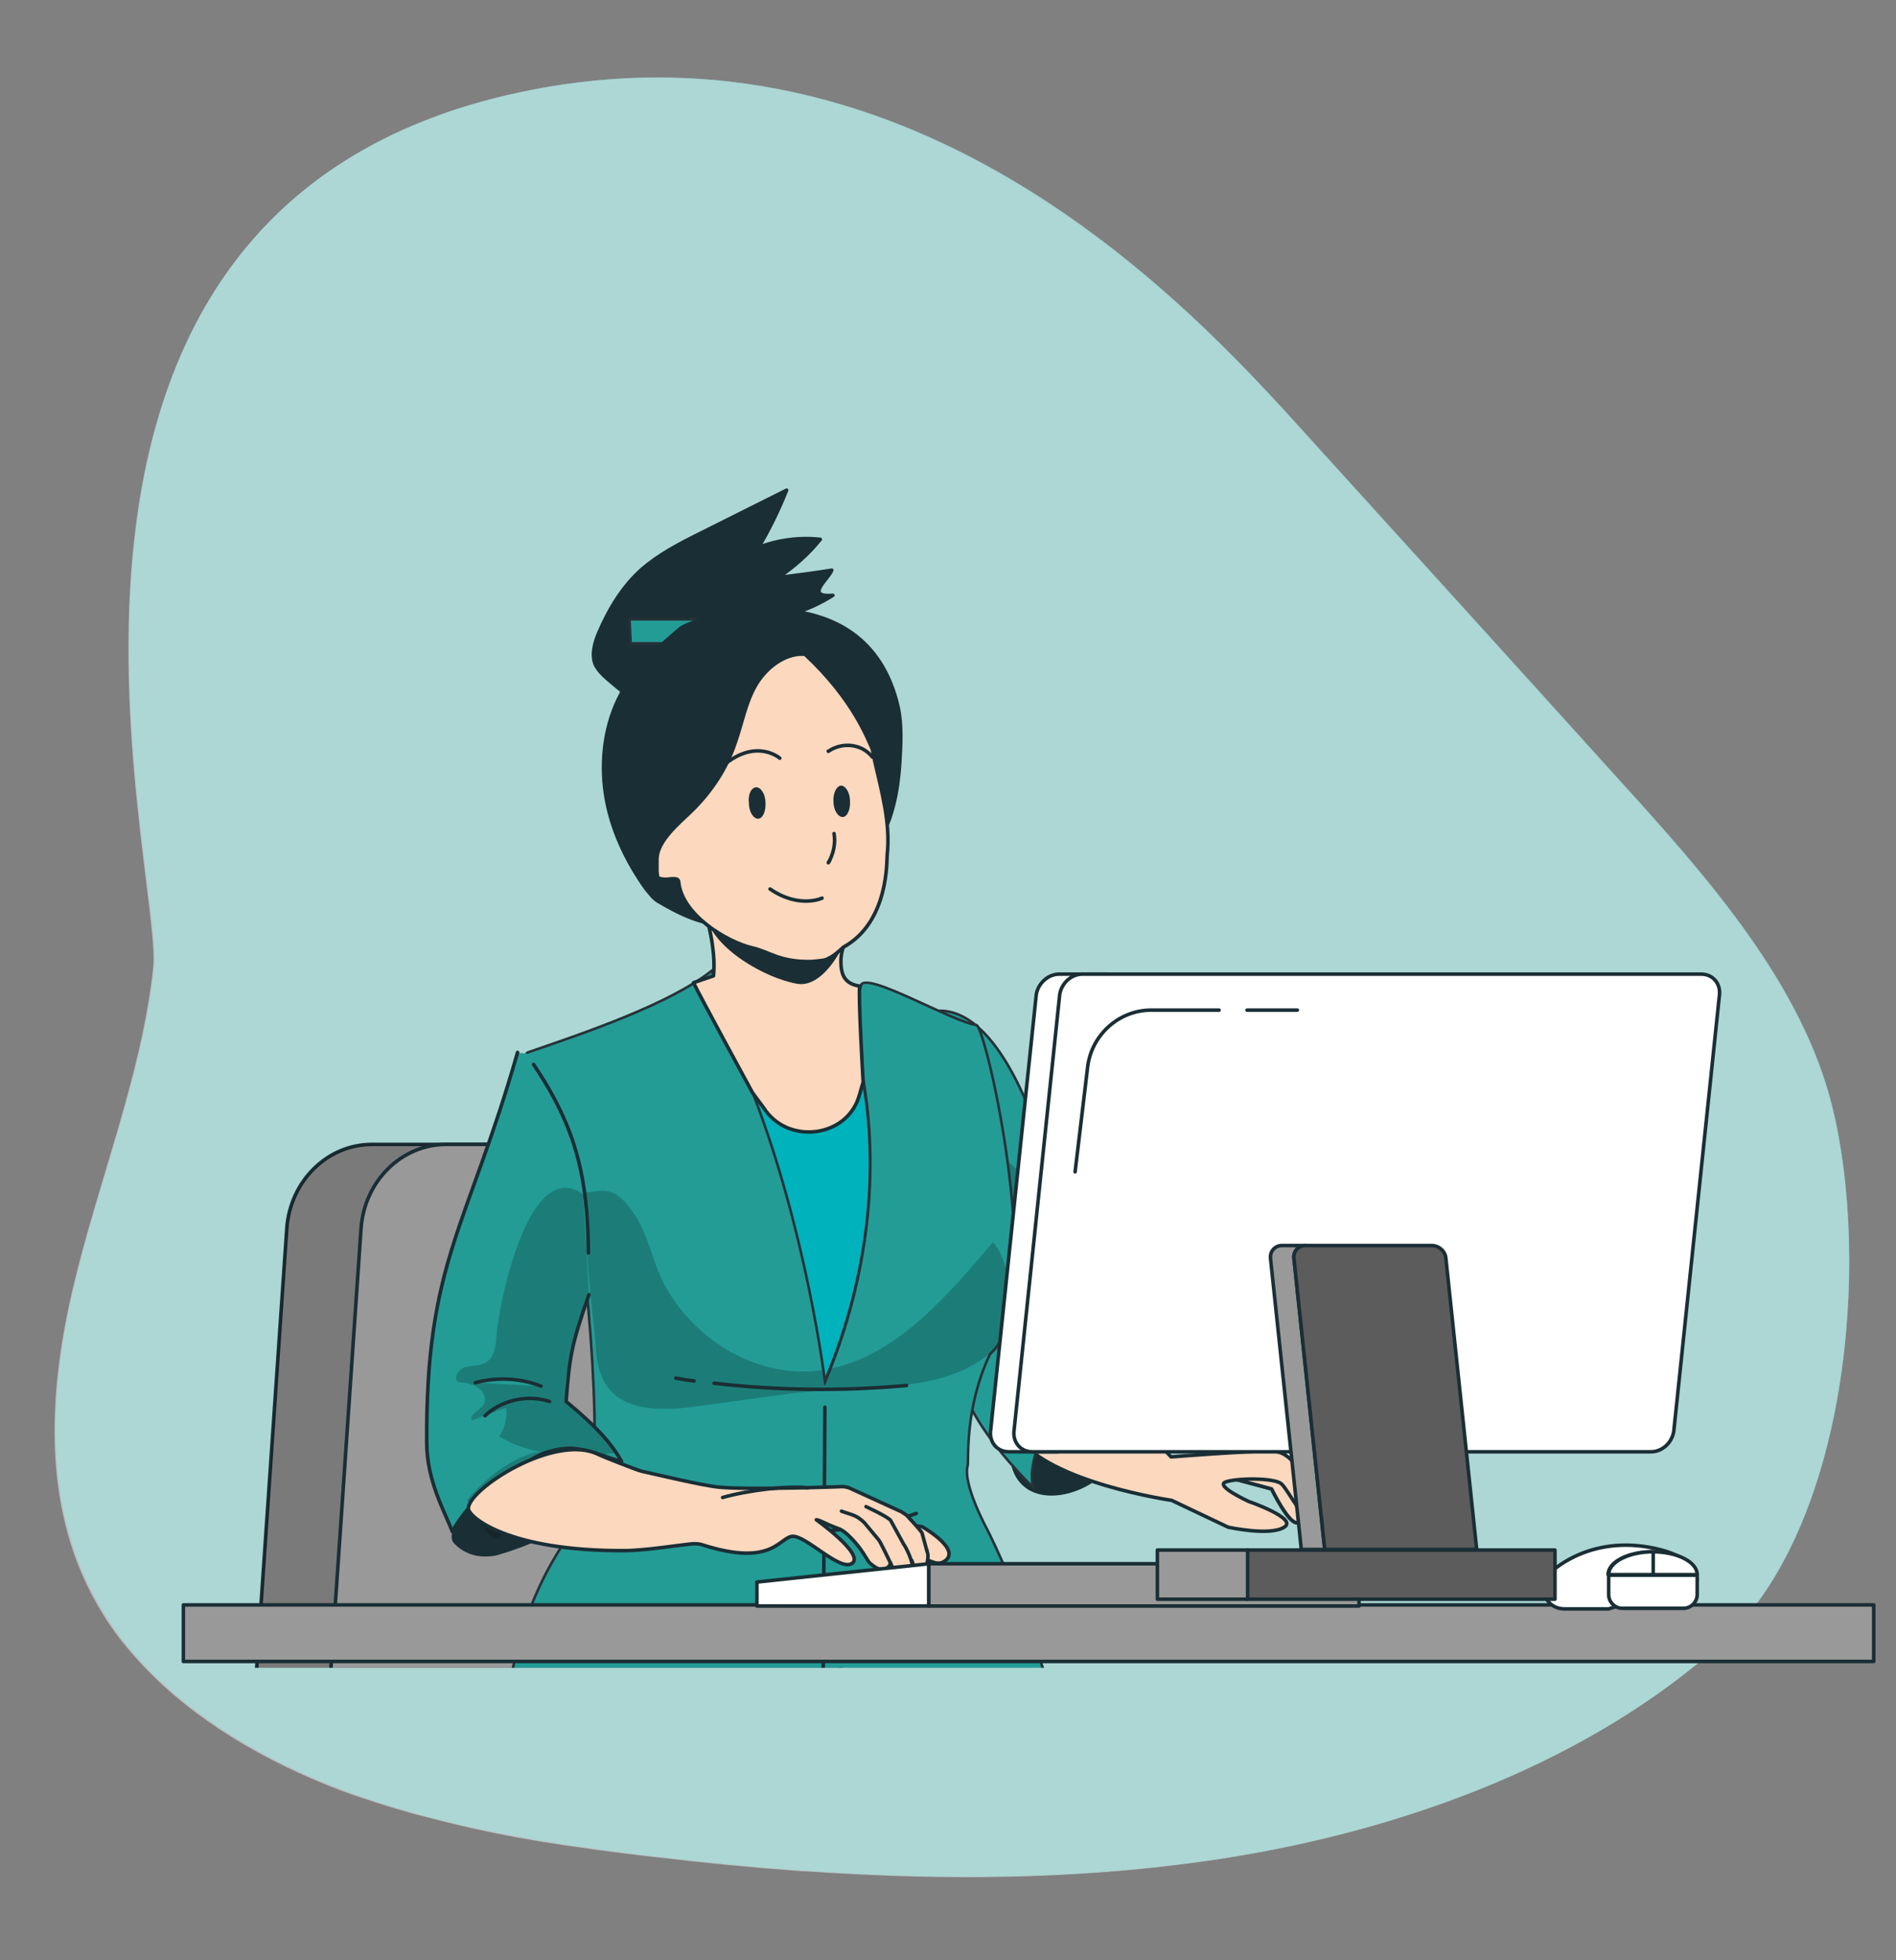 <?xml version="1.0" encoding="utf-8"?>
<!-- Generator: $$$/GeneralStr/196=Adobe Illustrator 27.6.0, SVG Export Plug-In . SVG Version: 6.00 Build 0)  -->
<svg version="1.1" id="Ebene_1" xmlns="http://www.w3.org/2000/svg" xmlns:xlink="http://www.w3.org/1999/xlink" x="0px" y="0px"
	 width="331.9px" height="343.1px" viewBox="0 0 331.9 343.1" style="enable-background:new 0 0 331.9 343.1;" xml:space="preserve"
	>
<rect x="0" y="0" width="331.9" height="343.1" fill="#808080" stroke="none"/>
<style type="text/css">
	.st0{opacity:0.7;}
	.st1{opacity:0.7;fill:#FFFFFF;enable-background:new    ;}
	.st2{opacity:0.7;fill:#239C96;enable-background:new    ;}
	.st3{clip-path:url(#SVGID_00000103981600428220305060000000944467287279230097_);}
	.st4{fill:#999999;stroke:#1A2E35;stroke-width:0.62;stroke-linecap:round;stroke-linejoin:round;}
	.st5{opacity:0.2;enable-background:new    ;}
	.st6{fill:#999999;}
	.st7{fill:none;stroke:#1A2E35;stroke-width:0.62;stroke-linecap:round;stroke-linejoin:round;}
	.st8{fill:#1A2E35;stroke:#1A2E35;stroke-width:0.62;stroke-linecap:round;stroke-linejoin:round;}
	.st9{fill:#FFFFFF;stroke:#1A2E35;stroke-width:0.62;stroke-linecap:round;stroke-linejoin:round;}
	.st10{fill:#FBD8BE;stroke:#1A2E35;stroke-width:0.62;stroke-linecap:round;stroke-linejoin:round;}
	.st11{fill:#239C96;}
	.st12{clip-path:url(#SVGID_00000134214614723914619900000002782455069652219022_);}
	.st13{fill:none;stroke:#263238;stroke-width:0.448;stroke-miterlimit:10;}
	.st14{clip-path:url(#SVGID_00000127006281036300512230000009731840082104938421_);}
	.st15{fill:#00B2BC;stroke:#263238;stroke-width:0.448;stroke-miterlimit:10;}
	.st16{fill:#239C96;stroke:#263238;stroke-width:0.448;stroke-miterlimit:10;}
	.st17{fill:#1A2E35;}
	.st18{clip-path:url(#SVGID_00000001654885414628336680000015583837174456607128_);}
	.st19{fill:#239C96;stroke:#1A2E35;stroke-width:0.62;stroke-linecap:round;stroke-linejoin:round;}
	.st20{fill:#5C5C5C;stroke:#1A2E35;stroke-width:0.62;stroke-linecap:round;stroke-linejoin:round;}
</style>
<g>
	<g class="st0">
		<path class="st1" d="M93.2,15.7C163.8,2,212.2,57.9,229.8,77.3c17.7,19.5,35.4,39,53.1,58.6c16.1,17.7,32.6,36.3,37.9,58
			c6.6,27,2.8,73.7-19.7,93.9c-22.6,20.2-54.2,32.3-86.8,37.4c-32.6,5.1-66.1,3.6-99-0.2c-19-2.2-38.1-5.2-55.5-11.8
			c-17.4-6.6-33.3-17.1-41.9-31.4c-10.4-17.1-9.4-37.5-5-56.3s12-37.1,14.1-56.2C28.8,152.8-5.7,34.9,93.2,15.7L93.2,15.7z"/>
	</g>
	<g class="st0">
		<path class="st1" d="M300.9,287.9c-22.6,20.2-54.2,32.3-86.8,37.4c-22.1,3.4-44.6,3.9-67,2.6c-2.3-0.1-4.6-0.3-6.9-0.4
			c-8.4-0.6-16.7-1.4-25-2.4c-3.8-0.4-7.6-0.9-11.3-1.4c-1.9-0.3-3.7-0.5-5.6-0.8c-5.4-0.8-10.8-1.8-16.1-3
			c-3.1-0.7-6.2-1.5-9.3-2.3c-1.2-0.3-2.3-0.7-3.5-1c-2.4-0.7-4.8-1.5-7.2-2.3c-0.8-0.3-1.7-0.6-2.5-0.9
			c-13.4-5.1-25.8-12.4-34.8-22c-2.7-2.9-5.2-6-7.2-9.4c-10.4-17.1-9.4-37.5-5-56.3c4.4-18.8,12-37.1,14.1-56.2
			C28.7,152.9-5.8,35,93.1,15.8C163.7,2.1,212,58,229.7,77.4c17.7,19.5,35.4,39,53.1,58.6c16.1,17.7,32.6,36.3,37.9,58
			C327.3,221,323.5,267.7,300.9,287.9L300.9,287.9z"/>
	</g>
	<path class="st2" d="M93.2,15.7C163.8,2,212.2,57.9,229.8,77.3c17.7,19.5,35.4,39,53.1,58.6c16.1,17.7,32.6,36.3,37.9,58
		c6.6,27,2.8,73.7-19.7,93.9c-22.6,20.2-54.2,32.3-86.8,37.4c-32.6,5.1-66.1,3.6-99-0.2c-19-2.2-38.1-5.2-55.5-11.8
		c-17.4-6.6-33.3-17.1-41.9-31.4c-10.4-17.1-9.4-37.5-5-56.3s12-37.1,14.1-56.2C28.8,152.8-5.7,34.9,93.2,15.7L93.2,15.7z"/>
	<g class="st0">
		<path class="st1" d="M93.2,15.7C163.8,2,212.2,57.9,229.8,77.3c17.7,19.5,35.4,39,53.1,58.6c16.1,17.7,32.6,36.3,37.9,58
			c6.6,27,2.8,73.7-19.7,93.9c-22.6,20.2-54.2,32.3-86.8,37.4c-32.6,5.1-66.1,3.6-99-0.2c-19-2.2-38.1-5.2-55.5-11.8
			c-17.4-6.6-33.3-17.1-41.9-31.4c-10.4-17.1-9.4-37.5-5-56.3s12-37.1,14.1-56.2C28.8,152.8-5.7,34.9,93.2,15.7L93.2,15.7z"/>
	</g>
</g>
<g>
	<defs>
		<rect id="SVGID_1_" x="6.2" y="47.6" width="328.7" height="244.3"/>
	</defs>
	<clipPath id="SVGID_00000101803661793538168810000017604753811045531017_">
		<use xlink:href="#SVGID_1_"  style="overflow:visible;"/>
	</clipPath>
	<g style="clip-path:url(#SVGID_00000101803661793538168810000017604753811045531017_);">
		<g>
			<g>
				<path class="st4" d="M59.2,316.7h73.7c8.7,0,15.5-7.8,14.9-17l-5.8-84.7c-0.6-8.3-7.1-14.7-14.9-14.7h-62
					c-7.8,0-14.3,6.4-14.9,14.7l-5.8,84.7C43.7,308.9,50.6,316.7,59.2,316.7L59.2,316.7z"/>
				<path class="st5" d="M59.2,316.7h73.7c8.7,0,15.5-7.8,14.9-17l-5.8-84.7c-0.6-8.3-7.1-14.7-14.9-14.7h-62
					c-7.8,0-14.3,6.4-14.9,14.7l-5.8,84.7C43.7,308.9,50.6,316.7,59.2,316.7L59.2,316.7z"/>
				<g>
					<path class="st6" d="M57.4,299.7l5.8-84.7c0.6-8.3,7.1-14.7,14.9-14.7h48.9c7.8,0,14.3,6.4,14.9,14.7l5.8,84.7
						c0.6,9.2-6.2,17-14.9,17H72.3C63.6,316.7,56.8,308.9,57.4,299.7z"/>
					<path class="st7" d="M57.4,299.7l5.8-84.7c0.6-8.3,7.1-14.7,14.9-14.7h48.9c7.8,0,14.3,6.4,14.9,14.7l5.8,84.7
						c0.6,9.2-6.2,17-14.9,17H72.3C63.6,316.7,56.8,308.9,57.4,299.7z"/>
				</g>
			</g>
			<g>
				<g>
					<g>
						<g>
							<path class="st8" d="M181.5,243.7c-2,1.9-3.2,4.3-3.9,6.8c-0.9,3.3-0.8,7.2,1.8,9.4c2.9,2.5,7.7,1.7,11.1-0.3
								c4.7-2.7,7.9-7.6,8.4-12.6C200,237.7,186.5,239,181.5,243.7z"/>
							<g>
								<path class="st9" d="M225,259c0,0,3.7,7.2,2.1,7.5c-1.5,0.3-4.5-5.9-4.5-5.9l-8.6-2.3l6.5-0.9L225,259L225,259z"/>
								<path class="st10" d="M225,259c0,0,3.7,7.2,2.1,7.5c-1.5,0.3-4.5-5.9-4.5-5.9l-8.6-2.3l6.5-0.9L225,259L225,259z"/>
								<path class="st9" d="M222.2,254.1c0,0,5.4-1.6,6.8,1.2c1.4,2.7,5.5,10.8,3.9,11.8c-1.6,1-3-2-3-2L222.2,254.1L222.2,254.1z"
									/>
								<path class="st10" d="M205.1,262.6l9.9,4.7c0,0,7.3,1.6,9.8,0c2.5-1.5-6.2-4.5-6.2-4.5s-5.9-2.7-4.1-3.4
									c1.8-0.7,8.5-0.8,9.8,0.3c1.3,1.1,4.6,8.2,7.1,7.7c2.5-0.5-1-4.3-1.8-5.8c-0.9-1.5-2.7-7.5-6.8-7.6c-4.1-0.1-17.8,1-17.8,1
									l-12.8-13.5c0,0-5.9-1.6-9.2,0.1c-4.6,2.4-7,6.6-4.9,9.8C183.6,259.5,205.1,262.6,205.1,262.6L205.1,262.6z"/>
							</g>
							<g>
								<path class="st11" d="M157.3,191.1c-1.1-5.1,7.3-14.2,7.3-14.2c5.6,0.1,10,5.8,13.2,12c3.8,7.4,5.8,15.5,6,23.8
									c0.2,7.3,0.8,15.5,5.4,23.7c1.5,0,5.1,2.9,7.7,5c-1.8,0.4-5.4,0.4-9.6,3.6c-4.5,3.4-7.6,11.4-6.4,15.4
									c-2.7-2.7-8.6-8.9-11.4-15C169.6,245.4,164.6,224.4,157.3,191.1L157.3,191.1z"/>
								<g>
									<defs>
										<path id="SVGID_00000137105915787327045840000015939131419716458648_" d="M157.3,191.1c-1.1-5.1,7.3-14.2,7.3-14.2
											c5.6,0.1,10,5.8,13.2,12c3.8,7.4,5.8,15.5,6,23.8c0.2,7.3,0.8,15.5,5.4,23.7c1.5,0,5.1,2.9,7.7,5
											c-1.8,0.4-5.4,0.4-9.6,3.6c-4.5,3.4-7.6,11.4-6.4,15.4c-2.7-2.7-8.6-8.9-11.4-15C169.6,245.4,164.6,224.4,157.3,191.1
											L157.3,191.1z"/>
									</defs>
									<clipPath id="SVGID_00000078767346498152421040000009518002822818734741_">
										<use xlink:href="#SVGID_00000137105915787327045840000015939131419716458648_"  style="overflow:visible;"/>
									</clipPath>
									<g style="clip-path:url(#SVGID_00000078767346498152421040000009518002822818734741_);">
										<path class="st5" d="M188.1,224.6c0.4,1.6,0.7,3.2,1.3,4.8c2.3,5.5,9.8,13.1,15.4,15.9c-6.8-0.1-14.4-3.9-17.4,1.9
											c-0.2,0.3-1.4-0.6-2.3,2c-0.4,1.2-0.9,1-0.7-0.2c0.1-1.1,0.2-2,0.2-2.7c0-2.3-2.2-3.9-4.6-3.5c-1.6,0.3-2.9,0-2.4-1.8
											c0.3-0.7,0.7-1.3,1.1-1.9c1.1-1.5,0.9-3.5-0.7-4.7c-1.7-1.3-3-3.4-3.6-5.4c-1-3.5-0.6-7.3-1-10.9c-0.4-4.5-2-8.9-2.5-13.4
											c-0.2-1.4-0.2-2.6,0.6-3.9C180.1,202.4,186.3,217.4,188.1,224.6L188.1,224.6z"/>
									</g>
								</g>
								<path class="st13" d="M157.3,191.1c-1.1-5.1,7.3-14.2,7.3-14.2c5.6,0.1,10,5.8,13.2,12c3.8,7.4,5.8,15.5,6,23.8
									c0.2,7.3,0.8,15.5,5.4,23.7c1.5,0,5.1,2.9,7.7,5c-1.8,0.4-5.4,0.4-9.6,3.6c-4.5,3.4-7.6,11.4-6.4,15.4
									c-2.7-2.7-8.6-8.9-11.4-15C169.6,245.4,164.6,224.4,157.3,191.1L157.3,191.1z"/>
							</g>
							<path class="st7" d="M186.8,234.5c-3.9,0.1-7.7,1.5-10.8,3.8"/>
							<path class="st7" d="M189.3,236.4c-4.1,0.3-7.9,3.1-9.3,6.7"/>
						</g>
						<g>
							<g>
								<g>
									<path class="st11" d="M169.4,256.5c0.2-0.8-0.6-10,3.9-19.5c10.2-8.7-0.6-57.3-2.4-57.6c-4.3-0.6-19.5-9.6-20.2-6.9
										c-0.4,1.6-1.1,3.7-2.2,6.6c-1.9,5.1,2.1,7.5,2.4,8.8l0.3,1.5c2.9,17.4,0.2,35.9-6.7,52.3c0,0-1.7-13-5-26.1
										c-3.4-13.5-8.5-27.1-8.4-27.4c0.2-0.8,1.4-2.2,1.4-3c0.1-1.9,0-2-3.3-6.6c-2-2.8-3-5.3-4.2-7.8v0c-0.2-0.3-0.3-0.6-0.4-0.9
										c-7.5,5.9-22.3,10.9-32.2,14.3c-1.5,1,1,5.3,4.8,10.4c2.5,3.3,6.9,34.9,6.9,56.8c0,2.3-0.6,12.4-0.6,12.4
										c-9.2,10.4-14.1,23.8-14.9,37.5c5.9,3.5,13.6,4.7,20.6,3.9c10.8-1.3,20.6-6.5,30.3-11.1c1.1-0.5,2.4-1.1,3.6-1
										c0.9,0,1.7,0.3,2.5,0.6c12.7,4.8,26.7,9.9,39.8,8c-1.7-7.4-7.7-24.7-13.2-35.2C170.3,262.7,168.8,258.5,169.4,256.5
										L169.4,256.5z"/>
									<g>
										<defs>
											<path id="SVGID_00000169539947354606561520000009745632807482156160_" d="M169.4,256.5c0.2-0.8-0.6-10,3.9-19.5
												c10.2-8.7-0.6-57.3-2.4-57.6c-4.3-0.6-19.5-9.6-20.2-6.9c-0.4,1.6-1.1,3.7-2.2,6.6c-1.9,5.1,2.1,7.5,2.4,8.8l0.3,1.5
												c2.9,17.4,0.2,35.9-6.7,52.3c0,0-1.7-13-5-26.1c-3.4-13.5-8.5-27.1-8.4-27.4c0.2-0.8,1.4-2.2,1.4-3c0.1-1.9,0-2-3.3-6.6
												c-2-2.8-3-5.3-4.2-7.8v0c-0.2-0.3-0.3-0.6-0.4-0.9c-7.5,5.9-22.3,10.9-32.2,14.3c-1.5,1,1,5.3,4.8,10.4
												c2.5,3.3,6.9,34.9,6.9,56.8c0,2.3-0.6,12.4-0.6,12.4c-9.2,10.4-14.1,23.8-14.9,37.5c5.9,3.5,13.6,4.7,20.6,3.9
												c10.8-1.3,20.6-6.5,30.3-11.1c1.1-0.5,2.4-1.1,3.6-1c0.9,0,1.7,0.3,2.5,0.6c12.7,4.8,26.7,9.9,39.8,8
												c-1.7-7.4-7.7-24.7-13.2-35.2C170.3,262.7,168.8,258.5,169.4,256.5L169.4,256.5z"/>
										</defs>
										<clipPath id="SVGID_00000048487283671079123170000006219734111658145190_">
											<use xlink:href="#SVGID_00000169539947354606561520000009745632807482156160_"  style="overflow:visible;"/>
										</clipPath>
										<g style="clip-path:url(#SVGID_00000048487283671079123170000006219734111658145190_);">
											<path class="st5" d="M101,208.4c3.9,1.2,5.7-2.6,10.3,4.5c2.1,3.3,2.8,7.2,4.4,10.7c4.5,9.6,15.1,17.1,26.3,16.4
												c12.2-0.8,21.4-10.5,29.1-19.4c0.9-1.1,1.8-2.1,2.7-3.2c2.3,2.2,3.7,9.5,2.8,12.4c-0.9,2.9-1.1,5.2-3.5,7.2
												c-8.7,7.3-23.8,5.4-35.4,7c-5.4,0.7-10.8,1.5-16.1,2.2c-10.4,1.4-16.9-0.7-17.3-10.4c-0.1-2-1.1-9.2-1.5-16.4
												C102.6,212.3,103.2,209.1,101,208.4L101,208.4z"/>
										</g>
									</g>
									<path class="st13" d="M169.4,256.5c0.2-0.8-0.6-10,3.9-19.5c10.2-8.7-0.6-57.3-2.4-57.6c-4.3-0.6-19.5-9.6-20.2-6.9
										c-0.4,1.6-1.1,3.7-2.2,6.6c-1.9,5.1,2.1,7.5,2.4,8.8l0.3,1.5c2.9,17.4,0.2,35.9-6.7,52.3c0,0-1.7-13-5-26.1
										c-3.4-13.5-8.5-27.1-8.4-27.4c0.2-0.8,1.4-2.2,1.4-3c0.1-1.9,0-2-3.3-6.6c-2-2.8-3-5.3-4.2-7.8v0c-0.2-0.3-0.3-0.6-0.4-0.9
										c-7.5,5.9-22.3,10.9-32.2,14.3c-1.5,1,1,5.3,4.8,10.4c2.5,3.3,6.9,34.9,6.9,56.8c0,2.3-0.6,12.4-0.6,12.4
										c-9.2,10.4-14.1,23.8-14.9,37.5c5.9,3.5,13.6,4.7,20.6,3.9c10.8-1.3,20.6-6.5,30.3-11.1c1.1-0.5,2.4-1.1,3.6-1
										c0.9,0,1.7,0.3,2.5,0.6c12.7,4.8,26.7,9.9,39.8,8c-1.7-7.4-7.7-24.7-13.2-35.2C170.3,262.7,168.8,258.5,169.4,256.5
										L169.4,256.5z"/>
								</g>
								<g>
									<path class="st7" d="M121.5,241.7c-1.1-0.1-2.1-0.3-3.2-0.5"/>
									<path class="st7" d="M158.7,242.5c-11.2,1-22.5,0.9-33.7-0.4"/>
								</g>
								<path class="st7" d="M126.7,265.9c10.9,3.1,23,2.7,33.7-1"/>
								<path class="st7" d="M144.4,246.3c-0.1,17.1-0.2,28.9-0.3,46"/>
							</g>
							<path class="st15" d="M144.4,241.7c0,0-3.2-26.2-12.7-50.6c0.7,1,1.4,2,2.2,3c0.1,0.1,0.1,0.2,0.2,0.3
								c4.4,5.8,14,4.4,16.2-2.4c0.3-0.9,0.6-1.8,0.8-2.6C154.1,206.8,151.3,225.3,144.4,241.7z"/>
							<path class="st8" d="M106.3,118.8c-0.8-0.7-1.6-1.5-2.1-2.5c-0.7-1.8-0.1-3.8,0.6-5.5c1.8-4.2,4.2-8.2,7.6-11.2
								c2.9-2.5,6.3-4.3,9.7-6c5.2-2.6,10.4-5.2,15.6-7.8c-1.4,3.5-3,6.8-4.9,10c3.4-1.3,7.2-1.8,10.8-1.4c-2.1,2.6-4.6,4.8-7.4,6.7
								c3.1-0.4,6.3-0.8,9.4-1.3c-0.5,1.5-4.9,4.8,0.2,4.4c0,0-4.1,2.6-6.6,2.9c-3.1,0.5-6.1,1.5-8.9,3c-2,1.1-4.1,2.8-4.1,5.2
								c0,0.6,0.1,1.2-0.1,1.7c-0.2,0.6-0.8,0.9-1.3,1.3c-2.7,1.7-6.5,5.2-9.8,5.4C112,124,108.6,120.7,106.3,118.8L106.3,118.8z"/>
							<polygon class="st16" points="110.2,108.4 110.4,112.6 124.7,112.6 124.7,108.4 							"/>
							<path class="st8" d="M115.3,157.8c-0.9-0.5-1.5-1.4-2.2-2.2c-3.5-4.9-6.2-10.6-7.1-16.6c-0.9-6-0.1-12.4,2.8-17.7
								c2.5-4.5,6.4-8,10.3-11.3c2.6-2.1,32.4-11,38.1,13.7c0.7,3.2,0.5,6.6,0.3,9.9c-0.3,4.7-1.2,9.5-3.6,13.7
								c-1.7,3-4.1,5.5-6.9,7.6c-5.1,3.9-11.2,6.2-17.6,6.9C124.1,162.4,119.9,160.5,115.3,157.8L115.3,157.8z"/>
							<path class="st10" d="M151.1,189.4c-0.3,0.9-0.5,1.8-0.8,2.7c-2.2,6.8-11.8,8.2-16.2,2.4c-0.1-0.1-0.1-0.2-0.2-0.3
								c-0.7-1-1.5-2-2.2-3c0,0-9.1-16.7-10.3-19.2l3.5-1.2c0.5-4.7-1.3-10.6-1.3-10.6c1.3,1.3,2.9,2.4,4.6,3.3
								c3.6,1.8,7.6,2.7,11.6,3.5c1.8,0.3,2.6,0.8,4.3,0.3c0.5-0.1,0.9-0.3,1.3-0.5c0.8-0.5,1.6-1.1,2.2-1.7c0,0,0.1-0.1,0.2-0.2
								c0.4-0.3-0.6,1.2-0.6,3.3c0,2.5,0.7,4,3.3,4.4C150.2,174.1,151.1,189.4,151.1,189.4L151.1,189.4z"/>
							<path class="st8" d="M139.7,171.9c5.3,0.8,10-10.5,8.9-11.8c-0.8-1-2.2-1.3-3.6-1.5c-4.2-0.4-8.3,0.9-12.4,1
								c-2.2,0-3.9-0.4-5.9-1c-2.1-0.7-3.3-1.2-2.9,1.3C124.8,165.7,134.2,171,139.7,171.9L139.7,171.9z"/>
							<path class="st10" d="M155.3,149.7c-0.1,0.6,0.4,11.7-7.7,16.1c-0.1,0.1-0.2,0.2-0.2,0.2c-0.7,0.6-1.4,1.3-2.3,1.7
								c-0.2,0.1-0.5,0.3-0.7,0.3c-0.2,0.1-2.2,0.3-2.4,0.3c-5.5,0.1-7.3-1.7-10.3-2.4c-4.4-1-12.4-5.8-12.9-11.6
								c-0.1-0.8-1.5-0.4-2.3-0.4c-0.5,0-1-0.1-1.4-0.3c0-0.4-0.1-0.8-0.1-1.2c0-0.7,0-1.5,0-2.2c0.2-3.1,3.7-6,6-8.2
								c3.5-3.4,6.2-7.5,7.7-12c1.2-3.4,1.8-7,3.6-10.1c1.6-2.7,4.4-5.1,7.6-5.4c0.1,0,0.2,0,0.3,0c0.2,0,0.5,0,0.7,0
								c8.5,7.9,11,14.9,11.8,16.6c0,0.2,0.1,0.3,0.1,0.5c0.1,0.5,0.2,1,0.3,1.5C154.4,138.8,155.9,144,155.3,149.7L155.3,149.7z"/>
							<g>
								<path class="st7" d="M134.8,155.6c5.1,3.5,9.1,1.6,9.1,1.6"/>
								<path class="st17" d="M147.2,137.5c0.8,0,1.6,1.2,1.6,2.7c0.1,1.5-0.5,2.8-1.3,2.8c-0.8,0-1.6-1.2-1.6-2.7
									C145.8,138.9,146.4,137.6,147.2,137.5L147.2,137.5z"/>
								<path class="st17" d="M132.4,137.8c0.8,0,1.6,1.2,1.6,2.7c0.1,1.5-0.5,2.8-1.3,2.8c-0.8,0-1.6-1.2-1.6-2.7
									C130.9,139.1,131.5,137.8,132.4,137.8L132.4,137.8z"/>
								<path class="st7" d="M145,131.5C145,131.5,145,131.4,145,131.5c2.5-1.7,5.9-1.3,7.7,1"/>
								<path class="st7" d="M127.1,133.6c5.5-4.3,9.4-0.9,9.4-0.9"/>
							</g>
							<g>
								<path class="st8" d="M79.7,269.9c3.2,3.4,7.6,1.9,7.6,1.9c0.5-0.2,1.1-0.3,1.6-0.5c12-4,16.3-9.2,17.9-12.5
									c0.9-1.9,0.9-3.2,0.9-3.2c-1.7-1.3-3.7-2-5.7-2.1C94.6,253,86.2,259,82,264C79.8,266.6,78.8,269,79.7,269.9L79.7,269.9z"/>
								<g>
									<g>
										<g>
											<path class="st11" d="M99.1,245.3c0.6-8,1-10.1,4-18.7l-1.9-32.9c-0.3-5.3-5-9.4-10.6-9.4c-8.8,30.8-16.1,36.7-15.9,68.3
												c0,6.7,3.2,12.2,4.5,15.6c0.8-1.9,5.2-7.6,9.2-9.9c4-2.2,6.2-4.4,10.9-4.7c3.1-0.2,7.7,1.9,9.5,2.3
												C107.2,252.9,104.8,250,99.1,245.3L99.1,245.3z"/>
											<g>
												<defs>
													<path id="SVGID_00000160881554673883964400000008043523581855761057_" d="M99.1,245.3c0.6-8,1-10.1,4-18.7l-1.9-32.9
														c-0.3-5.3-5-9.4-10.6-9.4c-8.8,30.8-16.1,36.7-15.9,68.3c0,6.7,3.2,12.2,4.5,15.6c0.8-1.9,5.2-7.6,9.2-9.9
														c4-2.2,6.2-4.4,10.9-4.7c3.1-0.2,7.7,1.9,9.5,2.3C107.2,252.9,104.8,250,99.1,245.3L99.1,245.3z"/>
												</defs>
												<clipPath id="SVGID_00000029023447635443521340000009811034561836796553_">
													<use xlink:href="#SVGID_00000160881554673883964400000008043523581855761057_"  style="overflow:visible;"/>
												</clipPath>
												<g style="clip-path:url(#SVGID_00000029023447635443521340000009811034561836796553_);">
													<path class="st5" d="M86.9,233.8c-0.1,1.7-0.3,3.8-1.9,4.7c-1.1,0.6-2.4,0.5-3.6,0.8c-1.2,0.4-2.1,1.9-1.2,2.6
														c1.2,0.1,2.5,0.3,3.5,1c1,0.7,1.6,2.1,0.9,3c-0.7,1-2.5,1.7-2,2.7c2-0.7,4-1.5,6-2.2c0.2,1.7-0.2,3.5-1.2,5
														c6.6,4.1,15.2,3.5,23,2.7c-3.4-3.1-6.7-6.2-10.1-9.3c-0.4-0.4-0.8-0.8-1.1-1.3c-0.6-1.1-0.1-2.5,0.4-3.7
														c2.1-5.4,9.3-28,1.2-31.5C91.9,204.5,87.2,229.2,86.9,233.8z"/>
												</g>
											</g>
										</g>
										<path class="st7" d="M90.6,184.2c-8.8,30.8-16.1,36.7-15.9,68.3c0,6.7,3.2,12.2,4.5,15.6c0.8-1.9,5.2-7.6,9.2-9.9
											c4-2.2,6.2-4.4,10.9-4.7c3.1-0.2,7.7,1.9,9.5,2.3c-1.6-2.9-4-5.8-9.7-10.5c0.6-8,1-10.1,4-18.7"/>
									</g>
									<path class="st5" d="M91.9,262.7c-1.4,2-2.8,4-4.1,6c-0.2,0.3-0.6,0.7-1,0.7c-0.3,0-0.5-0.2-0.7-0.4
										c-1.9-1.9-3.4-4.1-4.3-6.5c2.8-3.4,7.9-7.7,12.7-8.4C102.1,253.1,93.6,260.2,91.9,262.7L91.9,262.7z"/>
								</g>
								<path class="st19" d="M94.7,242.6c-3.6-1.4-7.7-1.6-11.5-0.6"/>
								<path class="st7" d="M96.2,245.3c-3.9-1.3-8.5-0.2-11.3,2.5"/>
							</g>
						</g>
					</g>
					<path class="st7" d="M93.4,186.3c7.5,11.1,9.5,19.9,9.6,33"/>
					<g>
						<g>
							<path class="st10" d="M161.4,267.2c0,0,7.4,4.2,3.7,6.2c-2.3,1.2-6.6-3.7-9.8-3.9c-3.2-0.2,1.6-2.9,1.6-2.9L161.4,267.2
								L161.4,267.2z"/>
							<g>
								<path class="st10" d="M104.8,254.6c0.6,0.3,6.9,2.8,7.5,2.9c2.7,0.6,10.6,2.5,13.6,2.8c5.4,0.5,21.6-0.1,21.6-0.1
									c0.4,0,0.7,0.1,1.1,0.2l9.2,4.2c0.3,0.2,0.6,0.4,0.9,0.6c0,0,2.6,2.8,2.7,3.1l0.9,3.3c-0.3-1.2,0.1,0.2,0.1,0.3
									c0.1,0.5,0,1.1-0.1,1.6c-0.3,0.9-1.5,1.2-2.3,0.7l0,0l-0.4-1.1c1,2.4,0.2,2.8-0.2,3c-1.1,0.5-2.4-0.1-2.9-1.2l-0.6-1.3
									c0,0-0.8,2.5-3.6,0c-0.4-0.3-1.1-1.9-2.4-3.4c0,0-1.8-2.2-3-2.6c-2.7-1-3.2-1.5-4-1.6c0,0,8.4,6,6.3,7.6
									c-2.1,1.6-8.1-4.9-10.5-4.7c-2.3,0.2-3.5,5.4-15.7,1.5c-0.5-0.2-1.1-0.2-1.7-0.2c-2.3,0.2-8.4,1.2-12,1.2
									c-20.4,0.1-27.2-5.9-27.3-7.3C81.7,260.8,97.2,250.7,104.8,254.6L104.8,254.6z"/>
								<path class="st7" d="M147.3,264.5l1.8,0.6c0.9,0.3,1.6,0.8,2.2,1.4l2.5,3c0.3,0.3,1.9,3.7,2.1,4.1"/>
								<path class="st7" d="M151.6,263.7c0,0,3.7,1.7,4.3,2.4l2.3,4.2c0.3,0.3,1.9,3.4,1.6,5"/>
							</g>
						</g>
						<path class="st7" d="M126.5,262.1c4.6-1.3,11.5-2.1,14.9-1.7"/>
					</g>
				</g>
				<path class="st7" d="M146,145.9c0.3,1.7-0.1,3.6-1,5.1c0.1-0.1,0.2-0.3,0.3-0.5"/>
			</g>
		</g>
	</g>
</g>
<rect x="32.1" y="280.9" class="st4" width="295.9" height="9.9"/>
<g>
	<g>
		<path class="st9" d="M297.1,276.6c0,0,0.4-3.5-6.2-5.3c-12-3.2-19.1,3.6-19.2,3.7c-2.8,2.5-1.3,6.6,2.2,6.6c2,0,4.5,0,7.7,0
			L297.1,276.6L297.1,276.6z"/>
		<g>
			<path class="st9" d="M294.7,281.5H284c-1.3,0-2.4-1.1-2.4-2.4v-3.4h15.5v3.4C297.1,280.4,296,281.5,294.7,281.5L294.7,281.5z"/>
			<path class="st9" d="M297.1,275.6c0-2.2-3.5-4-7.8-4s-7.8,1.8-7.8,4H297.1z"/>
			<path class="st9" d="M281.6,275.6c0-2.2,3.5-4,7.8-4v4H281.6L281.6,275.6z"/>
		</g>
	</g>
	<g>
		<polygon class="st9" points="132.5,281.1 162.6,281.1 162.6,273.7 132.5,276.9 		"/>
		<rect x="162.6" y="273.7" class="st4" width="75.3" height="7.4"/>
	</g>
	<g>
		<path class="st9" d="M185.4,170.5h8.6l-8.8,83.6h-8.6c-2,0-3.4-1.6-3.2-3.6l8-76.4C181.7,172.1,183.5,170.5,185.4,170.5
			L185.4,170.5z"/>
		<g>
			<path class="st9" d="M180.7,254.1H289c2,0,3.7-1.6,4-3.6l8-76.4c0.2-2-1.2-3.6-3.2-3.6H189.5c-2,0-3.7,1.6-4,3.6l-8,76.4
				C177.3,252.5,178.7,254.1,180.7,254.1L180.7,254.1z"/>
			<g>
				<line class="st7" x1="218.3" y1="176.8" x2="227.1" y2="176.8"/>
				<path class="st7" d="M188.2,205.1l2.2-18.4c0.7-5.6,5.5-9.9,11.1-9.9h11.9"/>
			</g>
			<rect x="218.3" y="271.3" class="st20" width="53.9" height="8.6"/>
			<rect x="202.6" y="271.3" class="st4" width="15.8" height="8.6"/>
			<path class="st8" d="M245.7,234.8c-0.4-4-3.5-7.3-7.3-8.2c0.6-0.2,1.3-0.3,2-0.3c4.7,0,8.9,3.8,9.4,8.5c0.5,4.7-2.9,8.5-7.6,8.5
				c-0.7,0-1.4-0.1-2.1-0.3C243.7,242.1,246.1,238.8,245.7,234.8z"/>
			<path class="st4" d="M226.5,220.2l5.4,51h-4.1l-5.4-51c-0.1-1.2,0.8-2.2,2-2.2h4.1C227.3,218,226.4,219,226.5,220.2z"/>
			<path class="st20" d="M226.5,220.2l5.4,51h26.6l-5.4-51c-0.1-1.2-1.2-2.2-2.5-2.2h-22.1C227.3,218,226.4,219,226.5,220.2z"/>
		</g>
	</g>
</g>
</svg>

